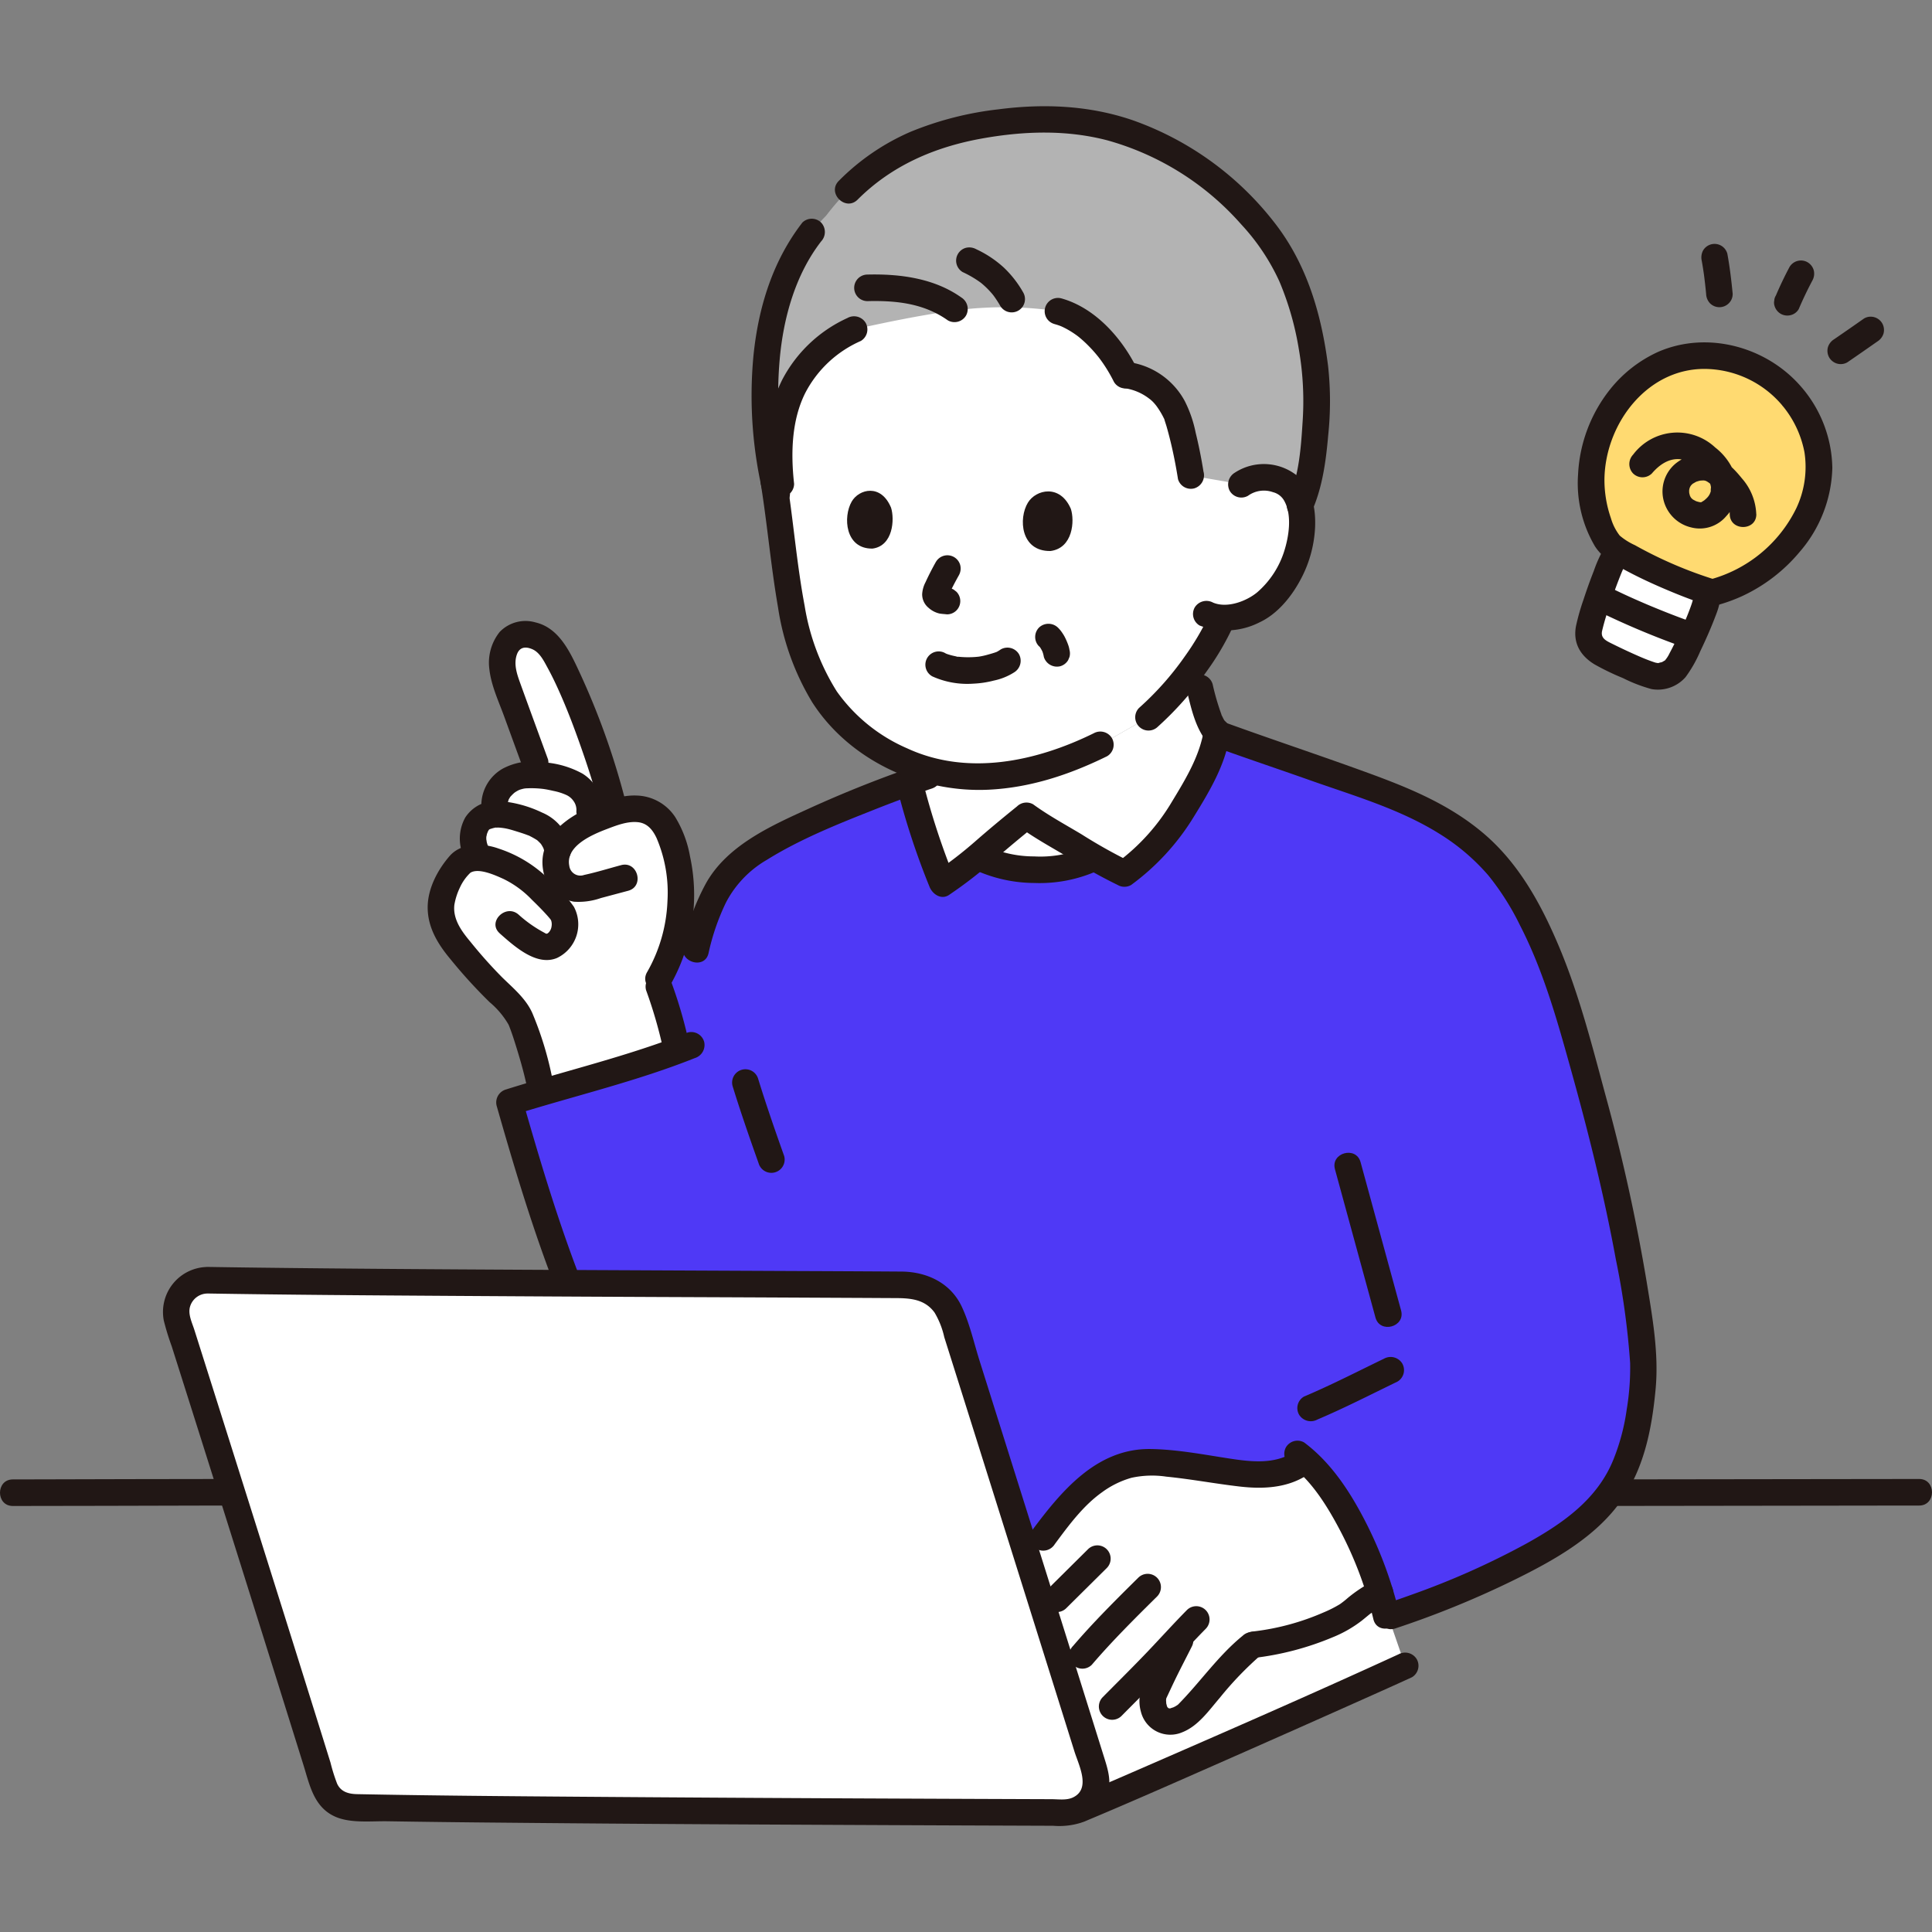 <!DOCTYPE svg PUBLIC "-//W3C//DTD SVG 1.1//EN" "http://www.w3.org/Graphics/SVG/1.1/DTD/svg11.dtd">
<!-- Uploaded to: SVG Repo, www.svgrepo.com, Transformed by: SVG Repo Mixer Tools -->
<svg width="150px" height="150px" viewBox="0 -19.19 349.005 349.005" xmlns="http://www.w3.org/2000/svg" fill="#000000">
<rect x="0" y="-19.19" width="349.005" height="349.005" fill="#808080" stroke="none"/>
<g id="SVGRepo_bgCarrier" stroke-width="0"/>
<g id="SVGRepo_tracerCarrier" stroke-linecap="round" stroke-linejoin="round"/>
<g id="SVGRepo_iconCarrier">
<defs>
<style>.a{fill:#ffffff;}.b{fill:#211715;}.c{fill:#b3b3b3;}.d{fill:#4f39f6;}.e{fill:#ffda71;}</style>
</defs>
<path class="a" d="M235.188,270.989l-47.477-2.158c3.867,12.319,7.529,24,10.055,32.079a5.634,5.634,0,0,1-2.787,6.691l-.565.293.808-.337c12.083-5.041,51.207-22.425,58.625-25.833l-4.567-13.209A32.4,32.4,0,0,1,235.188,270.989Z"/>
<path class="a" d="M226.17,278c-4.153,3.339-7.29,7.869-11.591,12.351-.618.644-3.15,2.332-5.1.827-1.283-.99-1.469-3.477-1-4.492,2.528-5.525,3.564-7.2,5.443-11.069-2.29,2.413-4.076,4.434-6.787,7.175l-2.763,2.793-3.471,3.509s-2.454,2.619-5.115,5.463c-2.829-9.035-6.463-20.621-10.132-32.305,3.319-4.162,6.242-8.857,10.3-12.418a18.316,18.316,0,0,1,10.234-4.813,25.069,25.069,0,0,1,4.749.161q4.506.461,8.981,1.174c5.423.864,11.5,1.878,15.837-1.792,5.62,4.974,10.721,14.79,13.538,23.951a22.37,22.37,0,0,0-2.914,1.7c-.627.429-2.644,2.216-3.311,2.579a46.022,46.022,0,0,1-16.55,5.114"/>
<path class="a" d="M122.79,138.923a30.458,30.458,0,0,1-4.1,19.174,94.187,94.187,0,0,1,3.541,12.151l.071.359c-6.5,2.322-17.012,5.365-24.447,7.567l-.426-2c-.355-1.665-2.559-10.043-3.839-12.116a24.814,24.814,0,0,0-4.209-4.625,95.384,95.384,0,0,1-7.444-8.375c-1.3-1.52-2.667-5.195-2.195-7.334a13.181,13.181,0,0,1,3.389-6.833,4.462,4.462,0,0,1,3.53-1.038l-.183-.365a5.632,5.632,0,0,1-.833-4.653c.655-2.115,1.661-2.515,3.458-2.875a4.065,4.065,0,0,1,1.015-.043c-1.452-1.9-.612-3.948.75-5.269a6.172,6.172,0,0,1,4.055-1.819,16.5,16.5,0,0,1,2.613.029l-.867-2.267q-2.437-6.667-4.866-13.338a18.044,18.044,0,0,1-.981-3.352,6.788,6.788,0,0,1,1.258-5.38c1.144-1.332,3.34-1.358,5.01-.63,1.832.8,2.791,2.334,3.86,4.265,3.471,6.269,7.83,18.651,9.623,25.622l.456,1.774c2.4-.73,4.947-1.043,7.014.241,1.734,1.077,2.689,3.048,3.353,4.979A29.337,29.337,0,0,1,122.79,138.923Z"/>
<path class="a" d="M194.91,117.108c1.387-.583,2.709-1.186,3.874-1.764l8.673-4.952a54.172,54.172,0,0,0,8.456-9.525c.453,2.288.829,4.18.829,4.18,1.128,4.674,1.893,6.672,3.06,8.168a18.083,18.083,0,0,1-2.056,6.349q-.245.482-.485.952A62.938,62.938,0,0,1,210,132.21a36.468,36.468,0,0,1-6.87,6.4,41.5,41.5,0,0,1-5.506-2.858c-5.755,2.958-13.71,2.652-19.315.568a11.477,11.477,0,0,1-1.648-.751c-.416.37-.823.736-1.228,1.1-1.8,1.324-3,2.233-5.187,3.721-.928-2.225-1.693-4.58-2.738-7.125-1.443-5.261-2.429-7.892-3.227-11.147,2.042-.73,3.842-1.332,5.252-1.751a36.4,36.4,0,0,0,11.905.462,46.791,46.791,0,0,0,4.651-.771A54.675,54.675,0,0,0,194.91,117.108Z"/>
<path class="b" d="M214.428,105.685c.791,3.264,1.59,6.919,3.9,9.5a15.114,15.114,0,0,0,4.272,2.978,23.789,23.789,0,0,0,5.589,2.2,2.4,2.4,0,0,0,1.276-4.629,16.936,16.936,0,0,1-2.435-.776c-.121-.048-.648-.275-.119-.044-.232-.1-.464-.2-.694-.31-.4-.187-.8-.383-1.194-.589a23.027,23.027,0,0,1-2.149-1.264c-.174-.118-.343-.241-.515-.362-.434-.3.408.35.029.022-.232-.2-.455-.4-.666-.623-.163-.171-.28-.5.086.13-.068-.116-.164-.223-.241-.334-.142-.207-.274-.42-.4-.638-.135-.237-.259-.481-.375-.728-.032-.068-.169-.266-.157-.346q.232.557.087.2c-.034-.086-.069-.173-.1-.26a43.476,43.476,0,0,1-1.564-5.4,2.424,2.424,0,0,0-2.953-1.676,2.451,2.451,0,0,0-1.676,2.952Z"/>
<path class="a" d="M224.235,68.3a6.772,6.772,0,0,1,4.858-1.207,6.113,6.113,0,0,1,5.168,3.363c1.564,3.216.976,8.818-.582,12.181a17.715,17.715,0,0,1-6.484,8.061,13.02,13.02,0,0,1-6.374,1.65c-.233.55-.392.931-.392.931-.768,1.72-2.614,4.743-2.614,4.743a56.405,56.405,0,0,1-10.358,12.374l-8.673,4.952a62.472,62.472,0,0,1-12.7,4.715,46.791,46.791,0,0,1-4.651.771c-10,1.155-18.375-1.252-26.378-7.45-7.634-5.912-11.144-15.464-12.6-26.091-.825-6.015-1.578-12.547-2.608-19.077,0,0-8.686-35.765,34.654-36.436C228.336,30.943,224.235,68.3,224.235,68.3Z"/>
<path class="c" d="M203.3,48.576c-2.385-4.864-6.978-10.123-12.186-11.546a66.454,66.454,0,0,0-13.946-.587c-8.222.444-22.873,3.887-22.873,3.887-9.824,4.62-14.888,13.549-13.243,27.882h-1.161a78.19,78.19,0,0,1-1.172-24.908c1.245-8.885,3.927-16.858,10.511-23.532C158.247,8.017,169.048,3.886,184.4,2.519c10.019-.892,25.04.845,39.34,14.812,6.575,6.741,9.389,11.4,11.792,19.678A63.792,63.792,0,0,1,237.9,52.756c-.124,4.481-.55,13.708-2.946,19.111l-.689-1.415a6.113,6.113,0,0,0-5.168-3.363,6.772,6.772,0,0,0-4.858,1.207L215.1,66.715a76.963,76.963,0,0,0-2.439-10.747,13.412,13.412,0,0,0-3.234-4.749,11.249,11.249,0,0,0-5.72-2.608"/>
<path class="d" d="M294.381,208.638c-2.222-12.25-4.028-20.472-10.8-44.139-3.417-11.929-8.889-22.986-14.017-28.362-5.706-5.982-12.237-9.48-20.011-12.29-6.649-2.4-15.125-5.47-21.75-7.681-1.982-.662-7.875-2.8-7.875-2.8l-.135-.048a18.093,18.093,0,0,1-2.042,6.245A66.49,66.49,0,0,1,210,132.21q-.7.844-1.451,1.651a37.017,37.017,0,0,1-5.419,4.749,41.9,41.9,0,0,1-5.448-2.825l-.494.189c-5.718,2.719-13.415,2.378-18.879.346a11.422,11.422,0,0,1-1.647-.752q-.623.555-1.229,1.1c-1.8,1.324-3,2.233-5.187,3.721-.928-2.225-1.693-4.58-2.738-7.125-1.392-5.074-2.359-7.7-3.14-10.8l-.087-.347c-8.526,3.051-21.238,8.317-27.2,12.1a23.859,23.859,0,0,0-7.22,6.94,48.735,48.735,0,0,0-4.17,11.17h-4.318a28.921,28.921,0,0,1-2.677,5.769,94.141,94.141,0,0,1,3.541,12.151l.071.357c-8.517,3.043-23.907,7.321-30.27,9.328,3.031,10.638,6.519,22.32,10.563,32.691,24.618.124,48.546.206,61.124.291a8.786,8.786,0,0,1,8.328,6.14c3.163,10,8.417,26.7,13.6,43.2,3.319-4.163,6.241-8.858,10.3-12.419a18.316,18.316,0,0,1,10.234-4.813,25.069,25.069,0,0,1,4.749.161q4.506.461,8.981,1.174c5.423.864,11.5,1.878,15.836-1.792,6.548,5.794,12.391,18.16,14.739,28.407,8.122-2.623,24.365-8.807,34.318-16.25,6.766-5.059,8.583-10.25,10.25-15.166.966-2.852,1.737-9.915,1.847-12.878C297.038,224.844,295.381,213.86,294.381,208.638Z"/>
<path class="b" d="M209.154,112.089a58.739,58.739,0,0,0,8.86-10.052,47.8,47.8,0,0,0,4.487-7.551,2.47,2.47,0,0,0-.861-3.283,2.418,2.418,0,0,0-3.283.861,47.523,47.523,0,0,1-4.327,7.32,53.569,53.569,0,0,1-8.27,9.311,2.4,2.4,0,0,0,3.394,3.394Z"/>
<path class="b" d="M144.938,21.021c-5.38,6.954-7.931,15.3-8.822,23.969A76.9,76.9,0,0,0,138,70.671c.728,3,5.358,1.73,4.628-1.276a73.585,73.585,0,0,1-1.776-23.7c.667-7.489,2.825-15.26,7.484-21.281a2.481,2.481,0,0,0,0-3.394,2.417,2.417,0,0,0-3.4,0Z"/>
<path class="b" d="M236.909,73.33c1.973-4.356,2.616-9.181,3.025-13.906a58.612,58.612,0,0,0-.023-12.5c-1.187-9.362-3.842-18.463-9.744-25.97A56.019,56.019,0,0,0,204.59,2.519C196.709-.171,188.511-.5,180.314.565a59.36,59.36,0,0,0-15.862,4.068,41.339,41.339,0,0,0-12.926,8.847c-2.187,2.187,1.206,5.582,3.394,3.394,6.2-6.2,13.988-9.532,22.537-11.057,7.539-1.344,15.189-1.586,22.574.343A50.089,50.089,0,0,1,224.2,21.321a38.781,38.781,0,0,1,6.919,10.335,53.763,53.763,0,0,1,3.515,12.276,54.765,54.765,0,0,1,.662,13.262c-.285,4.523-.644,9.537-2.536,13.713a2.472,2.472,0,0,0,.861,3.284,2.42,2.42,0,0,0,3.284-.861Z"/>
<path class="b" d="M197.572,113.272c-10.385,5.107-22.775,7.781-33.719,2.712a30.312,30.312,0,0,1-12.7-10.29,41.459,41.459,0,0,1-5.8-15.457c-1.436-7.609-2.036-15.381-3.247-23.03a2.417,2.417,0,0,0-2.952-1.677,2.46,2.46,0,0,0-1.677,2.953c1.16,7.325,1.8,14.738,3.069,22.044a46.32,46.32,0,0,0,6.169,17.136c6.731,10.5,19.506,16.376,31.811,15.805,7.581-.352,14.7-2.724,21.47-6.052a2.423,2.423,0,0,0,.861-3.283,2.45,2.45,0,0,0-3.284-.861Z"/>
<path class="b" d="M225.446,70.369a4.893,4.893,0,0,1,4.524-.646,3.194,3.194,0,0,1,2.071,1.657c1.363,2.523.8,6.283-.035,8.933a16.341,16.341,0,0,1-4.867,7.468c-1.918,1.609-5.446,2.977-8.022,1.878a2.481,2.481,0,0,0-3.284.861,2.416,2.416,0,0,0,.861,3.283,13.289,13.289,0,0,0,10.838-.573c3.121-1.45,5.6-4.428,7.228-7.391a22.121,22.121,0,0,0,2.8-9.722c.143-3.1-.4-6.573-2.664-8.872a9.616,9.616,0,0,0-11.874-1.021,2.467,2.467,0,0,0-.861,3.284,2.422,2.422,0,0,0,3.284.861Z"/>
<path class="b" d="M193.441,72.727c.712,2.139.393,7.1-3.679,7.619-5.4.089-5.818-5.9-4.066-8.754C187.13,69.252,191.48,68.194,193.441,72.727Z"/>
<path class="b" d="M160.966,72.528c.659,2.077.379,6.894-3.355,7.382-4.949.072-5.354-5.735-3.754-8.5C155.167,69.14,159.154,68.125,160.966,72.528Z"/>
<path class="b" d="M169.066,82.307c-.674,1.206-1.31,2.434-1.882,3.691a5.267,5.267,0,0,0-.6,2.136,3.132,3.132,0,0,0,1.151,2.47,4.42,4.42,0,0,0,1.931,1.026c.47.092.934.1,1.4.16a2.388,2.388,0,0,0,1.7-.7,2.4,2.4,0,0,0,0-3.394l-.485-.375a2.4,2.4,0,0,0-1.212-.328c-.211-.025-.424-.027-.635-.053l.638.086a2.239,2.239,0,0,1-.545-.151l.574.242a2.583,2.583,0,0,1-.458-.279l.486.375a2.758,2.758,0,0,1-.3-.273l.376.485a.63.63,0,0,1-.081-.128l.242.573a1.057,1.057,0,0,1-.061-.215l.085.638a1.528,1.528,0,0,1,.008-.317l-.085.638a2.8,2.8,0,0,1,.175-.572l-.242.573c.578-1.329,1.261-2.617,1.968-3.882a2.5,2.5,0,0,0,.242-1.849,2.4,2.4,0,0,0-4.387-.574Z"/>
<path class="b" d="M153.085,38.257A24.945,24.945,0,0,0,141.3,49.418c-2.892,5.812-3.354,12.425-2.649,18.794a2.471,2.471,0,0,0,2.4,2.4,2.416,2.416,0,0,0,2.4-2.4c-.606-5.473-.473-11.414,1.993-16.372A20.621,20.621,0,0,1,155.508,42.4a2.423,2.423,0,0,0,.861-3.284,2.452,2.452,0,0,0-3.284-.861Z"/>
<path class="b" d="M184.829,33.629a19.218,19.218,0,0,0-3.464-4.456,19.572,19.572,0,0,0-5.034-3.353,2.583,2.583,0,0,0-1.85-.242,2.4,2.4,0,0,0-.573,4.386,19.07,19.07,0,0,1,3.529,2.112l-.486-.375a15.356,15.356,0,0,1,2.677,2.685l-.375-.486a19.841,19.841,0,0,1,1.431,2.152,2.4,2.4,0,0,0,4.145-2.423Z"/>
<path class="b" d="M173.642,34.536c-4.88-3.467-11.094-4.274-16.938-4.128a2.4,2.4,0,0,0,0,4.8c5.271-.132,10.224.424,14.516,3.472a2.419,2.419,0,0,0,3.283-.861,2.45,2.45,0,0,0-.861-3.283Z"/>
<path class="b" d="M217.414,66.077c-.379-2.387-.845-4.761-1.425-7.108a22.206,22.206,0,0,0-1.973-5.719,13.63,13.63,0,0,0-9.672-6.954,2.476,2.476,0,0,0-2.953,1.677,2.418,2.418,0,0,0,1.677,2.952,9.5,9.5,0,0,1,4.553,1.916l.2.147c-.116-.093-.12-.1-.012-.007.137.116.269.235.4.362s.27.285.4.434c.033.038.346.43.172.2a14.858,14.858,0,0,1,1.314,2.091c.065.122.121.249.188.37.286.511-.1-.411.027.044.117.432.27.858.4,1.289.283.977.54,1.962.778,2.951.526,2.191.955,4.4,1.308,6.629a2.417,2.417,0,0,0,2.952,1.677,2.46,2.46,0,0,0,1.677-2.953Z"/>
<path class="b" d="M205.373,47.364c-2.727-5.51-7.526-10.932-13.62-12.648a2.4,2.4,0,0,0-1.276,4.628c.341.1.679.2,1.011.326.068.026.545.215.212.078s.141.067.207.1a15.221,15.221,0,0,1,1.763.977c.315.2.623.415.926.636.053.039.469.367.209.156s.152.127.2.169c.569.47,1.112.971,1.631,1.5q.751.757,1.435,1.579c.1.124.207.248.308.374.047.059.438.58.1.124.21.283.421.565.624.854a27.4,27.4,0,0,1,2.123,3.577,2.413,2.413,0,0,0,3.283.861,2.46,2.46,0,0,0,.861-3.284Z"/>
<path class="b" d="M187.7,97.553a2.679,2.679,0,0,1,.331.359l-.375-.485a6.3,6.3,0,0,1,.792,1.4l-.241-.574a5.214,5.214,0,0,1,.36,1.234,2.477,2.477,0,0,0,2.952,1.677,2.431,2.431,0,0,0,1.435-1.1l.242-.574a2.423,2.423,0,0,0,0-1.276,4.676,4.676,0,0,0-.227-.887,11.731,11.731,0,0,0-.6-1.4,6.264,6.264,0,0,0-.454-.759,5.613,5.613,0,0,0-.821-1,2.47,2.47,0,0,0-3.394,0,2.417,2.417,0,0,0-.7,1.7,2.391,2.391,0,0,0,.7,1.7Z"/>
<path class="b" d="M168.431,103a15.333,15.333,0,0,0,7.423,1.307,17.617,17.617,0,0,0,3.66-.552,10.986,10.986,0,0,0,3.695-1.492,2.46,2.46,0,0,0,.861-3.283,2.426,2.426,0,0,0-3.284-.861,6.114,6.114,0,0,1-.639.4c-.222.126-.153.073.04,0-.122.047-.245.094-.369.137-.493.171-1,.309-1.5.449a12.715,12.715,0,0,1-1.348.3c-.064.011-.47.073-.131.024s-.075.007-.139.013q-.422.045-.845.068-.765.042-1.531.017-.382-.014-.763-.043c-.126-.01-.252-.024-.378-.035-.355-.031-.021.061.079.017-.141.061-.571-.093-.725-.123-.262-.052-.523-.113-.78-.183-.22-.06-.438-.127-.654-.2-.1-.036-.205-.081-.31-.115-.3-.1.539.243.062.016A2.4,2.4,0,1,0,168.431,103Z"/>
<path class="b" d="M291.631,252.85q9.258,0,18.515-.024l29.281-.039q3.63,0,7.26-.008c3.088,0,3.094-4.8,0-4.8q-9.512,0-19.023.024l-29.139.039q-3.447,0-6.894.008c-3.088,0-3.093,4.8,0,4.8Z"/>
<path class="b" d="M2.318,252.858c11.016,0,22.031-.047,33.046-.069q2.661-.006,5.323-.01c3.088,0,3.094-4.8,0-4.8-11.151,0-22.3.046-33.453.069q-2.459.006-4.916.01c-3.088,0-3.093,4.8,0,4.8Z"/>
<path class="b" d="M252.047,274.98a169,169,0,0,0,20.911-8.485c7.454-3.643,15.458-7.984,20.206-15.024,3.942-5.845,5.261-12.81,5.91-19.695.609-6.474-.571-13.007-1.609-19.386a336.907,336.907,0,0,0-7.434-33.72c-2.47-9.138-4.808-18.383-8.511-27.116-3.169-7.476-7.152-14.733-13.391-20.081-6.767-5.8-14.844-8.83-23.115-11.808-7.331-2.639-14.72-5.11-22.051-7.745q-1.2-.432-2.4-.867a2.422,2.422,0,0,0-2.952,1.676,2.449,2.449,0,0,0,1.676,2.952c5.745,2.083,11.539,4.018,17.3,6.056,7.89,2.793,16.222,5.188,23.371,9.648a38.1,38.1,0,0,1,8.883,7.537,47.051,47.051,0,0,1,5.739,9.042c4.266,8.3,6.736,17.223,9.228,26.17,3.144,11.291,5.972,22.625,8.082,34.157a140.878,140.878,0,0,1,2.585,18.729,45.743,45.743,0,0,1-.613,8.367,38.337,38.337,0,0,1-2.363,8.972c-2.887,7.27-9.132,11.6-15.736,15.273a142.715,142.715,0,0,1-20.769,9.253q-2.1.762-4.221,1.467c-2.917.969-1.667,5.606,1.276,4.628Z"/>
<path class="b" d="M237.969,237.245c4.926-2.089,9.661-4.524,14.473-6.855a2.413,2.413,0,0,0,.861-3.284,2.463,2.463,0,0,0-3.284-.861c-4.812,2.331-9.546,4.766-14.473,6.855a2.4,2.4,0,0,0-.861,3.284,2.478,2.478,0,0,0,3.284.861Z"/>
<path class="b" d="M128,152.966a40.962,40.962,0,0,1,3.135-9.106,19.109,19.109,0,0,1,7.355-7.7c5.953-3.715,12.642-6.4,19.144-8.974,3.529-1.4,7.087-2.738,10.692-3.93,2.919-.965,1.669-5.6-1.276-4.629a214.772,214.772,0,0,0-21.371,8.449c-6.742,3.065-14.5,6.625-18.222,13.432a41.737,41.737,0,0,0-4.086,11.18c-.627,3.014,4,4.3,4.629,1.276Z"/>
<path class="b" d="M241.152,192.026l7.317,26.786c.813,2.976,5.445,1.713,4.629-1.276L245.78,190.75c-.813-2.976-5.445-1.713-4.628,1.276Z"/>
<path class="b" d="M233.607,243.186c-3.409,2.177-7.641,1.691-11.453,1.109-4.715-.72-9.536-1.661-14.317-1.727-9.748-.136-16.147,7.637-21.445,14.767a2.416,2.416,0,0,0,.861,3.283,2.457,2.457,0,0,0,3.284-.861c2.5-3.367,5.095-6.93,8.553-9.387a16.561,16.561,0,0,1,5.311-2.607,17.514,17.514,0,0,1,6.286-.205c4.453.442,8.844,1.278,13.286,1.789,4.128.475,8.457.282,12.057-2.016,2.6-1.657.191-5.814-2.423-4.145Z"/>
<path class="b" d="M196.549,260.661l-7.34,7.277a2.4,2.4,0,0,0,3.394,3.394l7.34-7.277a2.4,2.4,0,0,0-3.394-3.394Z"/>
<path class="b" d="M197.228,281.544c3.7-4.326,7.756-8.348,11.8-12.348a2.4,2.4,0,0,0-3.394-3.394c-4.048,4-8.1,8.022-11.8,12.347a2.4,2.4,0,0,0,3.394,3.395Z"/>
<path class="b" d="M202.59,290.791c2.726-2.756,5.486-5.482,8.161-8.287,2.363-2.479,4.654-5.024,7.06-7.462a2.4,2.4,0,0,0-3.394-3.394c-2.407,2.438-4.7,4.983-7.06,7.462-2.675,2.805-5.435,5.531-8.161,8.287a2.4,2.4,0,0,0,3.394,3.394Z"/>
<path class="b" d="M226.505,280.309a52.413,52.413,0,0,0,14.246-3.739,22.1,22.1,0,0,0,5.34-3.072c.33-.267.656-.538.983-.806q.242-.2.484-.393c.309-.246-.269.19-.039.031a25.764,25.764,0,0,1,2.99-1.752,2.4,2.4,0,0,0-2.422-4.144,24.915,24.915,0,0,0-4.619,3.038,16.934,16.934,0,0,1-1.429,1.129,22.087,22.087,0,0,1-2.929,1.481,44.384,44.384,0,0,1-12.605,3.427,2.478,2.478,0,0,0-2.4,2.4,2.415,2.415,0,0,0,2.4,2.4Z"/>
<path class="b" d="M233.17,245.533c3.867,2.885,6.682,7.51,8.922,11.766a68.468,68.468,0,0,1,6,16c.716,3,5.345,1.732,4.628-1.276a73.491,73.491,0,0,0-6.673-17.505c-2.641-4.942-5.923-9.752-10.457-13.134a2.415,2.415,0,0,0-3.284.861,2.457,2.457,0,0,0,.861,3.283Z"/>
<path class="b" d="M211.122,275.866c-.981,1.958-2,3.9-2.96,5.866a40.545,40.545,0,0,0-2.032,4.384,6.955,6.955,0,0,0-.033,3.9,5.48,5.48,0,0,0,7.5,3.708c2.884-1.146,4.785-3.929,6.747-6.209a61.246,61.246,0,0,1,7.526-7.816,2.416,2.416,0,0,0,0-3.394,2.456,2.456,0,0,0-3.394,0c-4.423,3.6-7.649,8.356-11.631,12.39-.062.063-.4.326-.136.131.288-.209-.312.184-.379.222-.113.064-.571.27-.219.133-.141.055-.713.219-.584.2a.585.585,0,0,1-.609-.11c.233.137-.134-.228.081.1a3.576,3.576,0,0,1-.211-.371c.112.221.045.153,0-.038-.05-.217-.116-.428-.153-.648.078.455.016-.172.008-.325,0-.1.02-.2.011-.3.005.053-.119.4-.026.178.032-.074.031-.171.057-.248.12-.352-.109.215.075-.177.532-1.13,1.055-2.264,1.6-3.386.942-1.932,1.943-3.834,2.906-5.756a2.459,2.459,0,0,0-.861-3.283,2.423,2.423,0,0,0-3.284.861Z"/>
<path class="b" d="M195.86,309.872c7.83-3.27,15.592-6.7,23.358-10.121q13.451-5.918,26.866-11.912c3-1.339,5.993-2.674,8.974-4.043a2.418,2.418,0,0,0,.861-3.283,2.455,2.455,0,0,0-3.283-.861c-15.65,7.186-31.447,14.072-47.236,20.944q-3.173,1.381-6.351,2.749-1.328.57-2.658,1.136c-.2.084-1.359.575-.761.323l-1.046.439a2.48,2.48,0,0,0-1.676,2.952,2.415,2.415,0,0,0,2.952,1.677Z"/>
<path class="a" d="M37.551,212.075c30.788.512,101.072.672,126.168.84a8.787,8.787,0,0,1,8.328,6.14c5.972,18.886,19.4,61.641,25.719,81.855a5.633,5.633,0,0,1-5.4,7.317c-27.195-.1-100.463-.36-128.632-.93a5.621,5.621,0,0,1-5.264-3.963C52.916,285.37,38.652,240.1,32.08,219.423A5.639,5.639,0,0,1,37.551,212.075Z"/>
<path class="b" d="M37.551,214.475c14.38.238,28.762.331,43.143.423q25.2.164,50.4.257,10.6.047,21.2.1,4.14.02,8.28.044c3.068.018,6.221-.167,8.25,2.621a14.961,14.961,0,0,1,1.752,4.443q.708,2.239,1.414,4.479,1.686,5.345,3.369,10.692,3.911,12.424,7.813,24.851,3.846,12.245,7.685,24.491,1.62,5.164,3.236,10.329c.776,2.481,3.053,6.784-.324,8.328-1.138.52-2.6.294-3.829.289l-3.975-.014-9.171-.034q-10.962-.042-21.926-.092-24.94-.115-49.881-.3c-13.491-.1-26.983-.206-40.472-.469-1.5-.029-2.927-.386-3.616-1.89a31.941,31.941,0,0,1-1.2-3.821q-1.446-4.653-2.9-9.3-3.63-11.616-7.285-23.226-7.175-22.82-14.4-45.621c-.421-1.327-1.2-2.86-.773-4.241a3.289,3.289,0,0,1,3.211-2.334c3.086-.04,3.095-4.84,0-4.8a8.135,8.135,0,0,0-7.955,9.717,46.917,46.917,0,0,0,1.424,4.621q.786,2.478,1.571,4.956,3.755,11.855,7.491,23.714,7.405,23.495,14.747,47.008c1.1,3.547,1.849,7.463,5.562,9.211,2.807,1.321,6.541.858,9.591.905q10.267.162,20.537.249,25.368.246,50.736.355,22.467.117,44.935.194l4.052.015a13.22,13.22,0,0,0,5.08-.562,8.142,8.142,0,0,0,4.779-5.2c.652-2.148.116-4.154-.528-6.212q-3.467-11.084-6.945-22.163-7.822-24.933-15.674-49.858c-1.014-3.215-1.781-6.721-3.215-9.776-2.032-4.33-6.346-6.314-10.931-6.343q-8.968-.058-17.936-.093-24.9-.112-49.8-.233C78.886,210.1,62.694,210,46.5,209.8q-4.476-.054-8.952-.127C34.461,209.624,34.46,214.424,37.551,214.475Z"/>
<path class="b" d="M175.437,137.636a26.126,26.126,0,0,0,11.384,2.68,25.619,25.619,0,0,0,11.576-2.27,2.42,2.42,0,0,0,.861-3.283,2.455,2.455,0,0,0-3.284-.861,20.4,20.4,0,0,1-9.153,1.614,20.754,20.754,0,0,1-8.961-2.025c-2.727-1.448-5.155,2.693-2.423,4.145Z"/>
<path class="b" d="M217.524,112.317c-.662,4.828-3.314,9.192-5.812,13.3a37.39,37.39,0,0,1-9.8,10.923h2.423a93.351,93.351,0,0,1-8.983-5.031c-2.931-1.754-5.957-3.391-8.722-5.405a2.441,2.441,0,0,0-2.908.375c-2.58,2.085-5.135,4.2-7.628,6.388a73.117,73.117,0,0,1-7.066,5.453l3.526,1.435a134.523,134.523,0,0,1-5.879-17.925c-.764-2.991-5.394-1.723-4.629,1.276a134.668,134.668,0,0,0,5.879,17.925c.542,1.316,2.109,2.4,3.526,1.434a79.9,79.9,0,0,0,7.8-6c2.567-2.261,5.2-4.444,7.862-6.593l-2.909.375c2.765,2.014,5.792,3.65,8.722,5.4a93.471,93.471,0,0,0,8.983,5.031,2.422,2.422,0,0,0,2.423,0,43.08,43.08,0,0,0,11.307-12.3c2.782-4.5,5.778-9.469,6.506-14.787a2.482,2.482,0,0,0-1.676-2.952,2.417,2.417,0,0,0-2.952,1.676Z"/>
<path class="b" d="M121.034,158.85a32.919,32.919,0,0,0,3.617-23.318,20.345,20.345,0,0,0-2.666-7.105,8.611,8.611,0,0,0-6.948-3.907c-2.709-.118-5.4.882-7.862,1.886-4.809,1.956-10.168,5.8-9.032,11.757a6.854,6.854,0,0,0,5.53,5.534,12.243,12.243,0,0,0,4.878-.661l4.927-1.315c2.982-.8,1.717-5.427-1.276-4.629-2.217.592-4.434,1.288-6.678,1.771a2.014,2.014,0,0,1-2.684-1.642c-.725-3.616,4.227-5.674,6.811-6.658,1.731-.659,3.694-1.427,5.584-1.23,1.709.177,2.67,1.384,3.366,2.854a25.079,25.079,0,0,1,1.971,11.413,27.966,27.966,0,0,1-3.682,12.827c-1.536,2.687,2.61,5.107,4.144,2.423Z"/>
<path class="b" d="M116.71,159.682a82.581,82.581,0,0,1,3.207,11.2,2.415,2.415,0,0,0,2.952,1.676,2.46,2.46,0,0,0,1.676-2.953,82.464,82.464,0,0,0-3.207-11.2,2.4,2.4,0,0,0-4.628,1.276Z"/>
<path class="b" d="M124.243,167.324c-10.65,4.243-21.927,6.86-32.849,10.295a2.441,2.441,0,0,0-1.676,2.952c2.969,10.415,6.064,20.81,9.892,30.947a2.468,2.468,0,0,0,2.952,1.676,2.418,2.418,0,0,0,1.677-2.952c-3.828-10.137-6.923-20.532-9.893-30.947l-1.676,2.952c10.922-3.434,22.2-6.052,32.849-10.3A2.474,2.474,0,0,0,127.2,169a2.417,2.417,0,0,0-2.953-1.676Z"/>
<path class="b" d="M98.983,117.95c-1.65-4.514-3.309-9.024-4.941-13.544-.613-1.7-1.3-3.551-.674-5.352.464-1.326,1.494-1.516,2.765-.979,1.384.584,2.135,2.176,2.811,3.41.719,1.314,1.368,2.667,1.983,4.033,1.47,3.261,2.74,6.614,3.93,9.987,1.267,3.59,2.445,7.221,3.4,10.908.775,2.988,5.406,1.721,4.629-1.276a134.778,134.778,0,0,0-8.234-22.956c-1.677-3.6-3.665-7.937-7.91-8.934a6.463,6.463,0,0,0-6.469,1.712A8.9,8.9,0,0,0,88.4,101.7c.333,2.955,1.674,5.786,2.685,8.558q1.635,4.485,3.274,8.968a2.463,2.463,0,0,0,2.952,1.676,2.419,2.419,0,0,0,1.676-2.952Z"/>
<path class="b" d="M90.268,149.418c2.6,2.282,6.637,6.014,10.364,4.44a6.739,6.739,0,0,0,3.041-9.241,29.834,29.834,0,0,0-5-5.436,23.109,23.109,0,0,0-8.574-5.074c-2.863-1.036-6.758-1.119-8.9,1.366-2.165,2.506-3.946,5.877-3.941,9.272.006,3.65,1.872,6.655,4.12,9.343a91.254,91.254,0,0,0,7.077,7.764,15.213,15.213,0,0,1,3.382,4c.06.119.112.244.165.365-.1-.24-.05-.117.016.053q.184.477.357.958c.243.682.467,1.371.684,2.061.779,2.474,1.513,4.987,2.064,7.522.657,3.017,5.285,1.741,4.629-1.276a60.766,60.766,0,0,0-3.6-11.74c-1.153-2.582-3.408-4.447-5.39-6.38a83.213,83.213,0,0,1-5.725-6.408c-1.489-1.788-3.257-4.023-2.961-6.719a11.57,11.57,0,0,1,.989-3.114,8.573,8.573,0,0,1,1.919-2.716c1.482-.893,4.358.4,5.964,1.127a17.947,17.947,0,0,1,5.14,3.765c.894.871,1.782,1.753,2.62,2.68.184.2.366.409.543.619q.285.354.069.071c.078.105.152.212.223.322a2.1,2.1,0,0,1,.1,1.061,1.957,1.957,0,0,1-.537,1.167c-.4.364-.441.2-.941-.059a23.222,23.222,0,0,1-4.489-3.185c-2.315-2.028-5.723,1.354-3.394,3.394Z"/>
<path class="b" d="M88.551,134.274a4.934,4.934,0,0,1-.3-.459c-.068-.121-.247-.57-.111-.2a6.321,6.321,0,0,1-.207-.67c-.016-.065-.1-.728-.072-.336a4.729,4.729,0,0,1,0-.762c-.032.36.093-.354.1-.378.023-.074.3-.711.062-.233.082-.166.174-.321.26-.484.273-.515-.241.446.022-.024a1.868,1.868,0,0,1,.166-.155c.137-.118.073-.068-.19.15a1.7,1.7,0,0,1,.393-.217c-.315.127-.385.158-.213.095.077-.028.154-.054.231-.077a6.271,6.271,0,0,1,1.052-.253c-.521.065.233.034.282.036.236.009.472.033.706.06.1.011.706.111.238.028.274.048.547.1.818.165.542.13,1.075.3,1.606.464.454.141.908.284,1.357.441.225.078.448.163.672.246.457.171-.175-.111.3.13.421.215.823.438,1.223.69.341.215-.015-.037.16.122s.342.319.5.491c.108.125.107.115,0-.033.071.094.137.191.2.29a5.879,5.879,0,0,1,.347.613c.073.152.069.14-.01-.034.042.11.079.221.111.334a6.618,6.618,0,0,1,.183.8,2.41,2.41,0,0,0,2.952,1.677,2.467,2.467,0,0,0,1.676-2.953,8.649,8.649,0,0,0-5.134-6.24,21.592,21.592,0,0,0-7.9-2.091,6.6,6.6,0,0,0-5.978,2.973,7.847,7.847,0,0,0,.36,8.216,2.457,2.457,0,0,0,3.284.861,2.428,2.428,0,0,0,.861-3.284Z"/>
<path class="b" d="M91.76,125.9l0-.263c-.031.164-.028.162.009,0,.013-.054.176-.528.069-.286a4.009,4.009,0,0,1,.26-.461c.154-.255.07-.119.19-.252a7.059,7.059,0,0,1,.73-.7c-.266.221-.04.03.117-.067.127-.078.252-.156.383-.228.111-.061.474-.219.177-.1a5.4,5.4,0,0,1,.607-.191,3.362,3.362,0,0,1,.915-.138,17.4,17.4,0,0,1,2.8.1c.456.048-.256-.043.169.02.206.03.41.065.614.1.407.078.812.166,1.216.258a10.474,10.474,0,0,1,2.281.725,3.18,3.18,0,0,1,1.3,1.084,2.717,2.717,0,0,1,.52,1.867,2.4,2.4,0,1,0,4.8,0,7.851,7.851,0,0,0-3.7-6.811,16.88,16.88,0,0,0-7.2-2.047,11.278,11.278,0,0,0-7.217,1.16A7.621,7.621,0,0,0,86.96,125.9a2.4,2.4,0,1,0,4.8,0Z"/>
<path class="a" d="M287.294,96.946a3.312,3.312,0,0,1-.273-2.455,72.354,72.354,0,0,1,4.662-13.172s.3-.406.7-.964a86.945,86.945,0,0,0,15.943,7.207c-.051.687-.084,1.2-.084,1.2.372.988-3.126,8.708-4.9,11.847a6.118,6.118,0,0,1-1.172,1.487,5.394,5.394,0,0,1-3.194.879,62.378,62.378,0,0,1-8.94-3.792,6.873,6.873,0,0,1-2.675-2.108C287.34,97.03,287.317,96.988,287.294,96.946Z"/>
<path class="e" d="M323.834,52.572c.409.5.811,1.032,1.2,1.608a19.1,19.1,0,0,1,1.453,19.826,23.852,23.852,0,0,1-5.769,7.568,27.082,27.082,0,0,1-5.872,4.192,25.785,25.785,0,0,1-5.532,2.1,83.412,83.412,0,0,1-18.048-8.221c-2.924-2.951-4.122-9.745-3.778-13.384a26.88,26.88,0,0,1,1.7-7.787,22.828,22.828,0,0,1,4.879-7.33A19.588,19.588,0,0,1,304.2,45.38,22.559,22.559,0,0,1,316.764,47,20.552,20.552,0,0,1,323.834,52.572Z"/>
<path class="b" d="M322.137,54.269a18.567,18.567,0,0,1,3.829,8.239,17.464,17.464,0,0,1-1.472,10.111,24.464,24.464,0,0,1-15.82,12.937h1.276a75.49,75.49,0,0,1-14.614-6.266,11.6,11.6,0,0,1-2.738-1.724,9.425,9.425,0,0,1-1.6-3.166,21.046,21.046,0,0,1-1.163-7.093c.177-10.3,8.179-20.512,19.082-19.82a18.475,18.475,0,0,1,13.224,6.782,2.419,2.419,0,0,0,3.394,0,2.451,2.451,0,0,0,0-3.394c-6.2-7.374-17.014-10.409-25.985-6.509a23.564,23.564,0,0,0-8.65,6.721,26.73,26.73,0,0,0-5.831,15.427,22.4,22.4,0,0,0,3.049,12.979c1.409,2.193,3.575,3.3,5.821,4.5,2.308,1.227,4.682,2.32,7.088,3.338,2.124.9,4.269,1.752,6.458,2.479a4.769,4.769,0,0,0,3.078.215,29.452,29.452,0,0,0,4.243-1.576A29.884,29.884,0,0,0,325.1,80.508a24.106,24.106,0,0,0,5.9-15.166,22.917,22.917,0,0,0-5.461-14.467,2.415,2.415,0,0,0-3.394,0A2.457,2.457,0,0,0,322.137,54.269Z"/>
<path class="b" d="M289.408,91.572a147.008,147.008,0,0,0,14.546,6.075,2.414,2.414,0,0,0,2.952-1.676,2.461,2.461,0,0,0-1.676-2.952c-2.305-.824-4.583-1.719-6.843-2.657q-.224-.091-.447-.186c-.038-.015-.447-.188-.271-.113s-.233-.1-.27-.116l-.444-.19q-.877-.378-1.751-.766-1.7-.756-3.373-1.564a2.4,2.4,0,1,0-2.423,4.145Z"/>
<path class="b" d="M289.611,80.108a24.163,24.163,0,0,0-1.692,3.819q-1.01,2.569-1.867,5.2a40.263,40.263,0,0,0-1.346,4.73c-.6,3.051.738,5.386,3.329,6.963a44.665,44.665,0,0,0,5.139,2.48,27.63,27.63,0,0,0,5.168,1.991,6.657,6.657,0,0,0,6.146-2.164,23.041,23.041,0,0,0,2.642-4.644c.939-1.958,1.828-3.95,2.608-5.977.5-1.311,1.219-2.955.822-4.38-.829-2.971-5.461-1.709-4.629,1.276a1.835,1.835,0,0,1-.011-.718,3.262,3.262,0,0,0-.127.546c-.152.568-.354,1.124-.56,1.674-.547,1.463-.986,2.446-1.663,3.913-.619,1.342-1.263,2.675-1.963,3.977a5.8,5.8,0,0,1-1.024,1.52c.446-.424-.163.027-.4.119a4.458,4.458,0,0,0-.7.185c.3-.01-.268-.061-.4-.1-.29-.086-.576-.187-.86-.289-.732-.265-1.4-.538-2.06-.825q-2.382-1.037-4.712-2.193c-1.229-.611-2.365-1.049-2.033-2.462s.764-2.824,1.218-4.213q.84-2.573,1.819-5.1.217-.561.445-1.116c.055-.136.111-.271.168-.406-.208.49.045-.1.072-.156a11.44,11.44,0,0,1,.615-1.228c1.618-2.642-2.532-5.056-4.145-2.423Z"/>
<path class="b" d="M336.723,38.347q-2.7,1.9-5.424,3.765a2.565,2.565,0,0,0-1.1,1.434,2.458,2.458,0,0,0,.242,1.85,2.43,2.43,0,0,0,1.435,1.1,2.388,2.388,0,0,0,1.849-.242q2.722-1.867,5.424-3.765a2.579,2.579,0,0,0,1.1-1.435,2.452,2.452,0,0,0-.242-1.849,2.417,2.417,0,0,0-1.434-1.1,2.368,2.368,0,0,0-1.85.242Z"/>
<path class="b" d="M324.94,36.625Q326.059,34,327.4,31.479a2.53,2.53,0,0,0,.242-1.849,2.454,2.454,0,0,0-1.1-1.435,2.4,2.4,0,0,0-3.284.861q-1.338,2.52-2.459,5.147a1.794,1.794,0,0,0-.285.892,1.823,1.823,0,0,0,.043.957,2.449,2.449,0,0,0,1.1,1.434,2.42,2.42,0,0,0,1.85.242,2.306,2.306,0,0,0,1.434-1.1Z"/>
<path class="b" d="M313,33.9c-.234-2.431-.526-4.865-.967-7.268a2.411,2.411,0,0,0-1.1-1.434,2.4,2.4,0,0,0-3.283.861,2.694,2.694,0,0,0-.242,1.849c.176.96.323,1.924.454,2.891l-.086-.638c.167,1.243.307,2.49.427,3.739a2.589,2.589,0,0,0,.7,1.7,2.4,2.4,0,0,0,3.394,0,2.338,2.338,0,0,0,.7-1.7Z"/>
<path class="b" d="M317.26,73.7a10.367,10.367,0,0,0-2.6-6.479c-1.5-1.857-3.472-3.88-5.918-4.293a7.674,7.674,0,0,0-6.13,1.685,6.56,6.56,0,0,0-2.019,6.848,6.719,6.719,0,0,0,4.888,4.619,6.231,6.231,0,0,0,6.351-2.025,7.315,7.315,0,0,0,1.8-6.883,10.94,10.94,0,0,0-3.793-5.53,10,10,0,0,0-14.831,1.3,2.463,2.463,0,0,0,0,3.394,2.421,2.421,0,0,0,3.394,0c1.83-2.153,4.2-3.345,6.793-2.061a8.519,8.519,0,0,1,2.93,2.427,4.771,4.771,0,0,1,.81,1.5c.036.12.068.241.1.363.013.056.083.555.059.292-.016-.19-.109.929-.017.522a2.536,2.536,0,0,1-.635,1.278,4.435,4.435,0,0,1-.347.339s-.325.274-.139.132c-.145.111-.306.2-.456.3l-.232.129c.155-.053.157-.056.009-.01-.309.138.327.038-.015-.007-.266-.034-.032.017.019.023a4.686,4.686,0,0,1-1.023-.268c.267.1-.373-.193-.518-.3.262.19-.051-.061-.083-.084l-.165-.169q.156.234.019.028a3.466,3.466,0,0,1-.232-.4c-.17-.335.075.3-.019-.077-.039-.155-.085-.308-.116-.466-.076-.393.007.31,0-.106a1.731,1.731,0,0,1,.331-1.224,4.12,4.12,0,0,1,.405-.388c-.08.074-.421.254-.049.055.211-.113.41-.242.625-.348.329-.162-.326.1.041-.01.148-.044.294-.091.443-.133.057-.016.534-.1.265-.066s.352,0,.409-.007a1.387,1.387,0,0,1,.577.1,3.486,3.486,0,0,1,.7.463,17.258,17.258,0,0,1,2.008,1.993,8.046,8.046,0,0,1,1.252,1.93c.176.386-.08-.251.053.142.067.2.13.4.181.606a4.372,4.372,0,0,1,.1.492c-.049-.4-.015.322-.014.366.019,3.088,4.819,3.094,4.8,0Z"/>
<path class="b" d="M132.339,177.006c1.442,4.673,3.047,9.3,4.69,13.909a2.4,2.4,0,0,0,4.628-1.276c-1.642-4.606-3.248-9.236-4.689-13.909a2.4,2.4,0,0,0-4.629,1.276Z"/>
</g>
</svg>